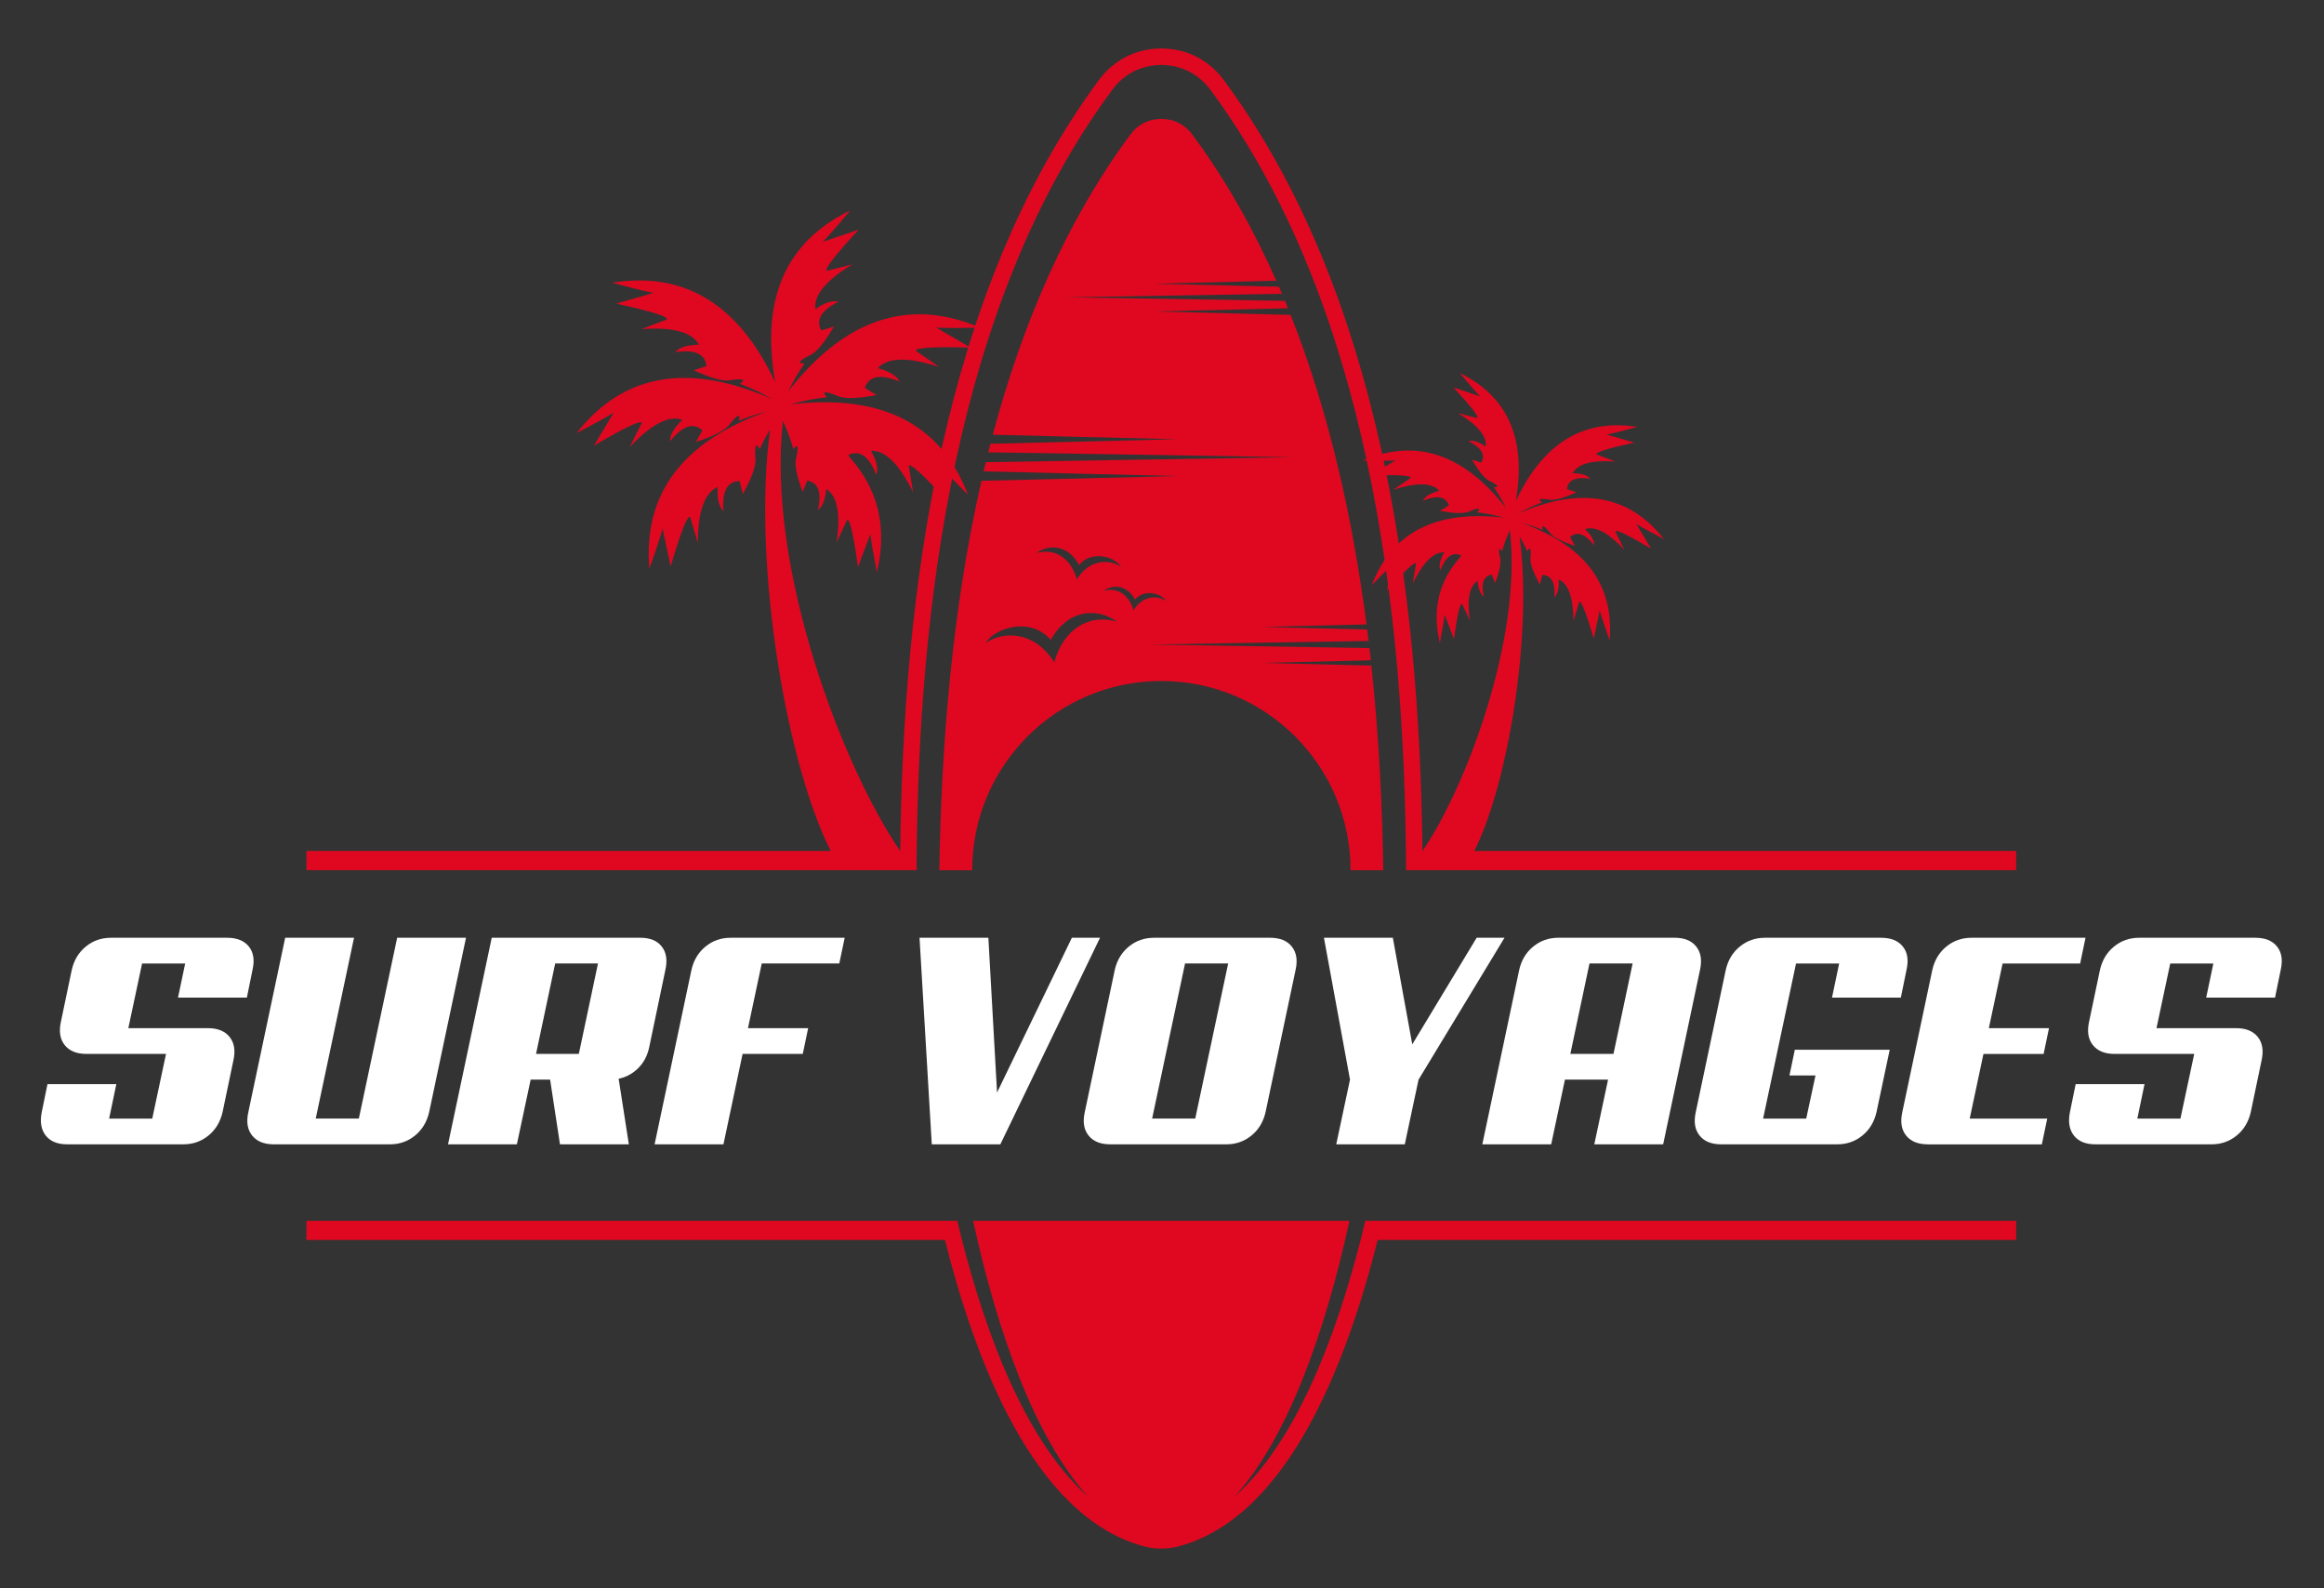<?xml version="1.0" encoding="utf-8"?>
<!-- Generator: Adobe Illustrator 16.0.0, SVG Export Plug-In . SVG Version: 6.00 Build 0)  -->
<!DOCTYPE svg PUBLIC "-//W3C//DTD SVG 1.1//EN" "http://www.w3.org/Graphics/SVG/1.1/DTD/svg11.dtd">
<svg version="1.1" id="Calque_1" xmlns="http://www.w3.org/2000/svg" xmlns:xlink="http://www.w3.org/1999/xlink" x="0px" y="0px"
	 width="109.75px" height="75px" viewBox="0 0 109.75 75" enable-background="new 0 0 109.75 75" xml:space="preserve">
<rect x="0" y="0" width="109.75" height="75" fill="#333333" stroke="none"/>
<g>
	<path fill="#FFFFFF" d="M9.82,48.547c0.461,0,0.803,0.139,1.024,0.417c0.222,0.277,0.281,0.647,0.177,1.11l-0.509,2.431
		c-0.104,0.462-0.325,0.832-0.665,1.11s-0.735,0.417-1.188,0.417H3.175c-0.462,0-0.801-0.139-1.018-0.417
		c-0.216-0.278-0.278-0.648-0.184-1.11l0.269-1.314h3.251l-0.339,1.626h2.036l0.65-3.054h-3.76c-0.462,0-0.804-0.139-1.025-0.417
		s-0.281-0.647-0.177-1.11l0.509-2.432c0.104-0.462,0.325-0.831,0.664-1.109c0.339-0.278,0.735-0.416,1.188-0.416h5.486
		c0.461,0,0.803,0.137,1.025,0.411c0.221,0.274,0.28,0.643,0.176,1.101l-0.268,1.315H8.406l0.339-1.612H6.71l-0.65,3.054H9.82z"/>
	<path fill="#FFFFFF" d="M20.267,52.505c-0.104,0.462-0.325,0.832-0.664,1.11c-0.34,0.278-0.735,0.417-1.188,0.417H12.93
		c-0.462,0-0.804-0.139-1.025-0.417c-0.221-0.278-0.28-0.648-0.176-1.11l1.739-8.227h3.251l-1.809,8.538h2.036l1.81-8.538h3.251
		L20.267,52.505z"/>
	<path fill="#FFFFFF" d="M29.697,54.032h-3.252l-0.466-3.054H25.06l-0.651,3.054h-3.251l2.064-9.754h7.012
		c0.462,0,0.801,0.138,1.018,0.416s0.273,0.647,0.169,1.109l-0.763,3.647c-0.085,0.396-0.257,0.725-0.516,0.982
		c-0.259,0.26-0.567,0.429-0.926,0.503L29.697,54.032z M26.219,45.493l-0.905,4.27h2.021l0.905-4.27H26.219z"/>
	<path fill="#FFFFFF" d="M39.635,45.493h-3.662l-0.65,3.054h2.842l-0.254,1.216h-2.842l-0.905,4.27h-3.251l1.739-8.229
		c0.103-0.462,0.325-0.831,0.664-1.109c0.339-0.278,0.735-0.416,1.187-0.416h5.387L39.635,45.493z"/>
	<path fill="#FFFFFF" d="M47.241,54.032h-3.238l-0.579-9.754h3.251l0.41,7.308l3.534-7.308h1.329L47.241,54.032z"/>
	<path fill="#FFFFFF" d="M59.767,52.505c-0.103,0.462-0.325,0.832-0.665,1.11c-0.339,0.278-0.734,0.417-1.187,0.417H52.43
		c-0.462,0-0.804-0.139-1.025-0.417c-0.221-0.278-0.28-0.648-0.176-1.11l1.414-6.701c0.104-0.462,0.325-0.831,0.665-1.109
		c0.339-0.278,0.735-0.416,1.188-0.416h5.485c0.462,0,0.804,0.138,1.024,0.416c0.222,0.278,0.281,0.647,0.177,1.109L59.767,52.505z
		 M55.964,45.493l-1.555,7.323h2.036L58,45.493H55.964z"/>
	<path fill="#FFFFFF" d="M66.99,50.979l-0.65,3.054h-3.237l0.65-3.054l-1.23-6.7h3.253l0.918,5.032l3.04-5.032h1.315L66.99,50.979z"
		/>
	<path fill="#FFFFFF" d="M78.542,54.032H75.29l0.65-3.054h-2.036l-0.65,3.054h-3.252l1.74-8.229
		c0.103-0.462,0.324-0.831,0.664-1.109c0.34-0.278,0.735-0.416,1.188-0.416h5.485c0.462,0,0.804,0.138,1.025,0.416
		c0.222,0.278,0.28,0.647,0.177,1.109L78.542,54.032z M75.063,45.493l-0.904,4.27h2.037l0.904-4.27H75.063z"/>
	<path fill="#FFFFFF" d="M81.283,54.032c-0.461,0-0.803-0.139-1.023-0.417c-0.222-0.278-0.281-0.648-0.177-1.11l1.414-6.701
		c0.104-0.462,0.324-0.831,0.664-1.109s0.735-0.416,1.188-0.416h5.484c0.463,0,0.804,0.137,1.025,0.411
		c0.222,0.274,0.281,0.643,0.177,1.101l-0.269,1.315h-3.251l0.339-1.612h-2.037l-1.555,7.323h2.036l0.438-2.035h-1.23l0.254-1.217
		h4.482l-0.623,2.94c-0.104,0.462-0.326,0.832-0.665,1.11s-0.735,0.417-1.188,0.417H81.283z"/>
	<path fill="#FFFFFF" d="M91.038,54.032c-0.461,0-0.803-0.139-1.024-0.417c-0.222-0.278-0.281-0.648-0.177-1.11l1.414-6.701
		c0.104-0.462,0.324-0.831,0.664-1.109c0.339-0.278,0.735-0.416,1.188-0.416h5.385l-0.254,1.215h-3.662l-0.65,3.054h2.841
		l-0.254,1.216h-2.841l-0.65,3.054h3.661l-0.254,1.216H91.038z"/>
	<path fill="#FFFFFF" d="M105.6,48.547c0.461,0,0.803,0.139,1.025,0.417c0.221,0.277,0.279,0.647,0.176,1.11l-0.508,2.431
		c-0.104,0.462-0.326,0.832-0.665,1.11s-0.735,0.417-1.187,0.417h-5.486c-0.461,0-0.801-0.139-1.018-0.417
		c-0.217-0.278-0.278-0.648-0.184-1.11l0.269-1.314h3.252l-0.339,1.626h2.035l0.651-3.054H99.86c-0.462,0-0.804-0.139-1.025-0.417
		c-0.222-0.278-0.281-0.647-0.177-1.11l0.51-2.432c0.104-0.462,0.324-0.831,0.664-1.109c0.34-0.278,0.735-0.416,1.188-0.416h5.485
		c0.462,0,0.804,0.137,1.025,0.411c0.222,0.274,0.28,0.643,0.177,1.101l-0.27,1.315h-3.251l0.339-1.612h-2.036l-0.65,3.054H105.6z"
		/>
</g>
<g>
	<path fill-rule="evenodd" clip-rule="evenodd" fill="#DF0820" d="M95.213,58.547H65.061c-1.412,5.615-4.173,13.098-9.432,14.477
		c-0.256,0.066-0.521,0.101-0.788,0.096c-0.264,0.005-0.527-0.029-0.784-0.096c-5.258-1.379-8.024-8.861-9.432-14.477H14.473v-0.904
		h30.403h0.331c1.012,4.247,2.893,10.111,6.178,13.026c-2.512-2.768-4.29-7.783-5.43-13.026h17.772
		c-1.14,5.243-2.915,10.259-5.426,13.026c3.281-2.915,5.163-8.779,6.178-13.026h0.381h30.353V58.547z M53.527,28.814
		c-0.197-0.709-0.742-1.105-1.412-0.916c0.463-0.328,1.112-0.271,1.489,0.413c0.435-0.517,1.233-0.299,1.468,0.068
		C54.656,28.098,53.969,28.111,53.527,28.814L53.527,28.814z M50.854,27.353c-0.267-0.959-1.004-1.497-1.913-1.24
		c0.63-0.445,1.507-0.367,2.021,0.56c0.584-0.698,1.668-0.402,1.984,0.092C52.383,26.384,51.45,26.401,50.854,27.353L50.854,27.353z
		 M49.786,31.272c0.41-1.489,1.557-2.319,2.964-1.92c-0.977-0.691-2.334-0.57-3.128,0.865c-0.912-1.083-2.59-0.623-3.082,0.147
		C47.413,29.772,48.859,29.801,49.786,31.272L49.786,31.272z M44.359,41.088c0.093-5.886,0.599-12.278,1.988-18.385l3.834-0.092
		l5.419-0.132l-5.419-0.132l-3.73-0.093c0.031-0.143,0.067-0.288,0.103-0.431l6.342-0.104l8.13-0.131l-8.13-0.132l-6.228-0.1
		c0.036-0.136,0.067-0.267,0.103-0.402l3.41-0.082L55.6,20.74l-5.419-0.132l-3.296-0.082c1.375-5.167,3.446-10.055,6.5-14.177
		c0.353-0.478,0.866-0.734,1.457-0.734c0.596,0,1.108,0.256,1.461,0.734c1.571,2.12,2.882,4.446,3.969,6.905l-1.688,0.042
		l-4.093,0.1l4.093,0.1l1.814,0.043c0.05,0.11,0.096,0.221,0.142,0.335l-4.004,0.063l-6.147,0.101l6.147,0.099l4.146,0.068
		c0.046,0.114,0.096,0.232,0.142,0.349l-2.241,0.057l-4.093,0.096l4.093,0.1l2.366,0.061c1.821,4.6,2.933,9.609,3.584,14.616
		l-4.909,0.118l4.938,0.121c0.024,0.182,0.045,0.36,0.067,0.541l-2.366,0.04l-7.938,0.128l7.938,0.128l2.406,0.039
		c0.024,0.193,0.047,0.386,0.067,0.578l-5.112,0.125l5.138,0.125c0.353,3.285,0.516,6.546,0.563,9.663h-1.546
		c0-4.935-4.001-8.935-8.937-8.935c-4.935,0-8.932,4-8.932,8.935H44.359z M56.63,72.09c-0.028,0.021-0.061,0.039-0.088,0.058
		C56.569,72.129,56.602,72.111,56.63,72.09L56.63,72.09z M56.466,72.189c-0.043,0.025-0.082,0.046-0.121,0.067
		C56.384,72.235,56.423,72.215,56.466,72.189L56.466,72.189z M56.285,72.29c-0.046,0.024-0.089,0.046-0.135,0.071
		C56.195,72.336,56.238,72.314,56.285,72.29L56.285,72.29z M56.11,72.378c-0.053,0.026-0.107,0.051-0.157,0.075
		C56.002,72.429,56.057,72.404,56.11,72.378L56.11,72.378z M55.925,72.465c-0.057,0.023-0.111,0.049-0.167,0.069
		C55.814,72.514,55.868,72.488,55.925,72.465L55.925,72.465z M55.739,72.543c-0.061,0.023-0.118,0.046-0.178,0.066
		C55.622,72.589,55.679,72.566,55.739,72.543L55.739,72.543z M55.547,72.614c-0.061,0.021-0.121,0.042-0.185,0.06
		C55.426,72.656,55.486,72.635,55.547,72.614L55.547,72.614z M55.354,72.678c-0.064,0.019-0.128,0.035-0.192,0.054
		C55.227,72.713,55.29,72.696,55.354,72.678L55.354,72.678z M54.524,72.731c-0.064-0.019-0.128-0.035-0.192-0.054
		C54.396,72.696,54.46,72.713,54.524,72.731L54.524,72.731z M54.321,72.674c-0.061-0.018-0.121-0.039-0.185-0.06
		C54.2,72.635,54.261,72.656,54.321,72.674L54.321,72.674z M54.122,72.609c-0.057-0.021-0.118-0.043-0.174-0.066
		C54.004,72.566,54.065,72.589,54.122,72.609L54.122,72.609z M53.93,72.534c-0.058-0.021-0.115-0.046-0.167-0.069
		C53.815,72.488,53.872,72.514,53.93,72.534L53.93,72.534z M53.734,72.453c-0.054-0.024-0.107-0.049-0.157-0.075
		C53.626,72.404,53.68,72.429,53.734,72.453L53.734,72.453z M53.537,72.361c-0.046-0.025-0.092-0.047-0.139-0.071
		C53.445,72.314,53.491,72.336,53.537,72.361L53.537,72.361z M53.342,72.257c-0.04-0.021-0.083-0.042-0.122-0.067
		C53.259,72.215,53.302,72.235,53.342,72.257L53.342,72.257z M53.146,72.147c-0.032-0.019-0.061-0.036-0.093-0.058
		C53.085,72.111,53.114,72.129,53.146,72.147L53.146,72.147z"/>
	<path fill-rule="evenodd" clip-rule="evenodd" fill="#DF0820" d="M42.514,40.18H14.473v0.908h28.814l0.003-0.117
		c-0.003-0.036-0.003-0.071-0.003-0.107v-0.013c0.071-12.179,1.799-26.577,9.246-36.618c0.552-0.749,1.378-1.165,2.309-1.165
		s1.756,0.417,2.313,1.165c7.443,10.041,9.174,24.438,9.245,36.618c0,0.038-0.003,0.077-0.003,0.12l0.003,0.117h0.271h28.543V40.18
		h-28.04c-0.132-12.217-1.971-26.398-9.392-36.414c-0.702-0.944-1.761-1.478-2.94-1.478c-1.175,0-2.233,0.534-2.936,1.478
		C44.484,13.781,42.642,27.962,42.514,40.18L42.514,40.18z"/>
	<path fill-rule="evenodd" clip-rule="evenodd" fill="#DF0820" d="M39.05,18.759c-0.513,0.046-1.086,0.16-1.717,0.332
		c4.308-0.502,7.101,0.919,8.38,4.269c-0.755-0.751-1.219-1.236-1.389-1.447c0.288,1.183,0.435,1.774,0.435,1.774
		c-1.162-1.275-1.774-1.838-1.842-1.692c0.139,0.838,0.207,1.257,0.207,1.257c-0.652-1.339-1.319-1.995-1.992-1.97
		c0.267,0.481,0.353,0.862,0.252,1.14c-0.342-0.873-0.78-1.187-1.308-0.948l0.018,0.082c1.382,1.525,1.824,3.345,1.315,5.469
		c-0.182-0.962-0.282-1.564-0.303-1.813c-0.392,1.044-0.588,1.563-0.588,1.563c-0.217-1.56-0.388-2.301-0.516-2.223
		c-0.329,0.702-0.492,1.055-0.492,1.055c0.196-1.35,0.032-2.188-0.488-2.518c-0.047,0.501-0.179,0.833-0.395,0.993
		c0.188-0.837,0.021-1.296-0.503-1.39c-0.143,0.357-0.218,0.536-0.218,0.536c-0.256-0.685-0.367-1.19-0.328-1.518
		c0.15-0.627,0.114-0.795-0.111-0.506c-0.11-0.41-0.274-0.851-0.491-1.33c-0.794,6.998,2.893,16.486,5.537,20.306
		c0,0-1.026,0.546-3.139,0.274c-2.177-3.99-3.88-13.831-3.006-20.177c-0.193,0.324-0.357,0.634-0.485,0.93
		c-0.192-0.346-0.26-0.172-0.203,0.531c-0.01,0.36-0.214,0.891-0.602,1.589c0,0-0.05-0.203-0.15-0.613
		c-0.581,0.011-0.837,0.485-0.766,1.418c-0.214-0.207-0.303-0.584-0.268-1.137c-0.62,0.271-0.934,1.151-0.94,2.641
		c0,0-0.121-0.407-0.36-1.219c-0.125-0.107-0.431,0.669-0.922,2.323c0,0-0.128-0.598-0.382-1.788
		c-0.06,0.263-0.27,0.901-0.624,1.906c-0.299-3.538,1.561-6.018,5.58-7.439c-0.509,0.131-0.958,0.281-1.351,0.449
		c0.097-0.385-0.075-0.303-0.509,0.253c-0.253,0.252-0.763,0.506-1.524,0.748c0,0,0.103-0.181,0.31-0.548
		c-0.431-0.389-0.944-0.217-1.528,0.514c-0.014-0.292,0.182-0.631,0.581-1.013c-0.638-0.224-1.468,0.207-2.49,1.291
		c0,0,0.192-0.378,0.57-1.137c-0.018-0.161-0.773,0.196-2.259,1.069c0,0,0.313-0.521,0.94-1.569
		c-0.225,0.154-0.812,0.478-1.756,0.973c2.212-2.818,5.293-3.349,9.252-1.599c-0.556-0.314-1.073-0.556-1.546-0.724
		c0.332-0.218,0.15-0.271-0.545-0.16c-0.359,0.014-0.905-0.146-1.628-0.485c0,0,0.2-0.064,0.599-0.192
		c-0.054-0.577-0.545-0.798-1.472-0.66c0.193-0.228,0.563-0.341,1.116-0.352c-0.318-0.595-1.219-0.841-2.705-0.737
		c0,0,0.395-0.15,1.189-0.453c0.096-0.131-0.698-0.381-2.384-0.748c0,0,0.585-0.167,1.754-0.51
		c-0.267-0.042-0.919-0.202-1.949-0.479c3.409-0.55,5.975,1.019,7.696,4.695c-0.688-3.927,0.492-6.627,3.542-8.106
		c-0.669,0.802-1.101,1.293-1.293,1.479c1.129-0.381,1.696-0.574,1.696-0.574c-1.147,1.244-1.646,1.889-1.497,1.942
		c0.806-0.207,1.208-0.307,1.208-0.307c-1.25,0.751-1.834,1.454-1.756,2.113c0.449-0.306,0.813-0.42,1.093-0.346
		c-0.823,0.411-1.093,0.862-0.812,1.358c0.396-0.121,0.592-0.182,0.592-0.182c-0.396,0.677-0.742,1.112-1.037,1.305
		c-0.62,0.299-0.738,0.445-0.346,0.434c-0.267,0.371-0.523,0.809-0.776,1.318c2.687-3.438,5.708-4.439,9.067-3.007
		c-1.104,0.021-1.796,0.018-2.077-0.007c1.09,0.634,1.632,0.951,1.632,0.951c-1.782-0.053-2.641,0-2.58,0.157
		c0.724,0.499,1.083,0.749,1.083,0.749c-1.464-0.474-2.43-0.453-2.896,0.063c0.552,0.146,0.894,0.356,1.03,0.631
		c-0.895-0.371-1.439-0.271-1.64,0.295c0.367,0.228,0.552,0.342,0.552,0.342c-0.812,0.156-1.396,0.186-1.752,0.078
		C38.969,18.446,38.772,18.456,39.05,18.759L39.05,18.759z"/>
	<path fill-rule="evenodd" clip-rule="evenodd" fill="#DF0820" d="M69.756,24.193c0.382,0.039,0.809,0.121,1.283,0.25
		c-3.218-0.375-5.302,0.688-6.256,3.185c0.565-0.559,0.911-0.923,1.037-1.08c-0.213,0.885-0.321,1.326-0.321,1.326
		c0.866-0.951,1.322-1.372,1.372-1.261c-0.103,0.624-0.153,0.938-0.153,0.938c0.488-1.002,0.983-1.49,1.486-1.472
		c-0.2,0.36-0.264,0.642-0.189,0.852c0.257-0.652,0.581-0.887,0.976-0.706l-0.01,0.057c-1.034,1.14-1.362,2.498-0.984,4.083
		c0.136-0.717,0.21-1.168,0.225-1.354c0.292,0.78,0.438,1.168,0.438,1.168c0.164-1.166,0.292-1.721,0.389-1.661
		c0.242,0.524,0.366,0.788,0.366,0.788c-0.146-1.008-0.024-1.632,0.364-1.878c0.032,0.375,0.132,0.62,0.296,0.738
		c-0.143-0.62-0.018-0.965,0.374-1.033c0.106,0.264,0.16,0.399,0.16,0.399c0.193-0.513,0.274-0.891,0.246-1.137
		c-0.11-0.462-0.081-0.591,0.082-0.377c0.082-0.303,0.207-0.634,0.367-0.99c0.595,5.223-2.156,12.302-4.129,15.153
		c0,0,0.762,0.406,2.34,0.202c1.625-2.975,2.896-10.321,2.245-15.056c0.143,0.246,0.263,0.477,0.363,0.698
		c0.143-0.26,0.192-0.128,0.15,0.396c0.007,0.267,0.16,0.662,0.449,1.186c0,0,0.04-0.153,0.111-0.459
		c0.434,0.007,0.626,0.363,0.573,1.058c0.158-0.153,0.225-0.438,0.2-0.847c0.459,0.203,0.695,0.858,0.702,1.969
		c0,0,0.089-0.303,0.267-0.912c0.093-0.079,0.324,0.502,0.691,1.735c0,0,0.093-0.445,0.281-1.333
		c0.046,0.196,0.203,0.67,0.467,1.422c0.22-2.641-1.166-4.489-4.162-5.552c0.377,0.097,0.712,0.211,1.004,0.335
		c-0.071-0.288,0.058-0.224,0.381,0.186c0.189,0.192,0.571,0.377,1.137,0.563c0,0-0.079-0.139-0.232-0.414
		c0.324-0.289,0.706-0.16,1.141,0.385c0.01-0.221-0.132-0.47-0.432-0.756c0.474-0.167,1.094,0.157,1.856,0.966
		c0,0-0.143-0.285-0.423-0.852c0.013-0.121,0.577,0.146,1.685,0.799c0,0-0.235-0.389-0.702-1.169
		c0.167,0.114,0.606,0.355,1.311,0.723c-1.649-2.102-3.952-2.498-6.905-1.193c0.417-0.232,0.802-0.414,1.154-0.538
		c-0.246-0.165-0.11-0.204,0.407-0.122c0.271,0.011,0.673-0.107,1.215-0.359c0,0-0.15-0.05-0.449-0.146
		c0.043-0.431,0.411-0.595,1.101-0.491c-0.142-0.168-0.419-0.257-0.833-0.26c0.239-0.446,0.912-0.631,2.021-0.552
		c0,0-0.296-0.114-0.891-0.335c-0.071-0.1,0.525-0.285,1.782-0.559c0,0-0.435-0.128-1.308-0.381c0.199-0.032,0.684-0.153,1.454-0.36
		c-2.548-0.406-4.461,0.763-5.744,3.506c0.513-2.928-0.367-4.949-2.644-6.05c0.503,0.599,0.823,0.966,0.965,1.104
		c-0.844-0.284-1.265-0.427-1.265-0.427c0.855,0.926,1.229,1.407,1.115,1.446c-0.602-0.152-0.901-0.227-0.901-0.227
		c0.934,0.559,1.372,1.086,1.311,1.574c-0.335-0.225-0.605-0.31-0.815-0.256c0.612,0.307,0.815,0.645,0.605,1.015
		c-0.293-0.093-0.441-0.139-0.441-0.139c0.296,0.505,0.552,0.831,0.776,0.977c0.464,0.221,0.549,0.331,0.257,0.324
		c0.199,0.275,0.392,0.602,0.577,0.984c-2.002-2.566-4.258-3.314-6.763-2.245c0.823,0.014,1.336,0.014,1.547-0.003
		c-0.813,0.47-1.219,0.709-1.219,0.709c1.333-0.039,1.974,0,1.928,0.114c-0.538,0.374-0.809,0.559-0.809,0.559
		c1.094-0.353,1.813-0.338,2.163,0.049c-0.414,0.108-0.67,0.265-0.77,0.471c0.667-0.278,1.077-0.203,1.226,0.217
		c-0.278,0.174-0.417,0.26-0.417,0.26c0.609,0.114,1.044,0.135,1.311,0.057C69.816,23.961,69.962,23.968,69.756,24.193
		L69.756,24.193z"/>
</g>
</svg>

